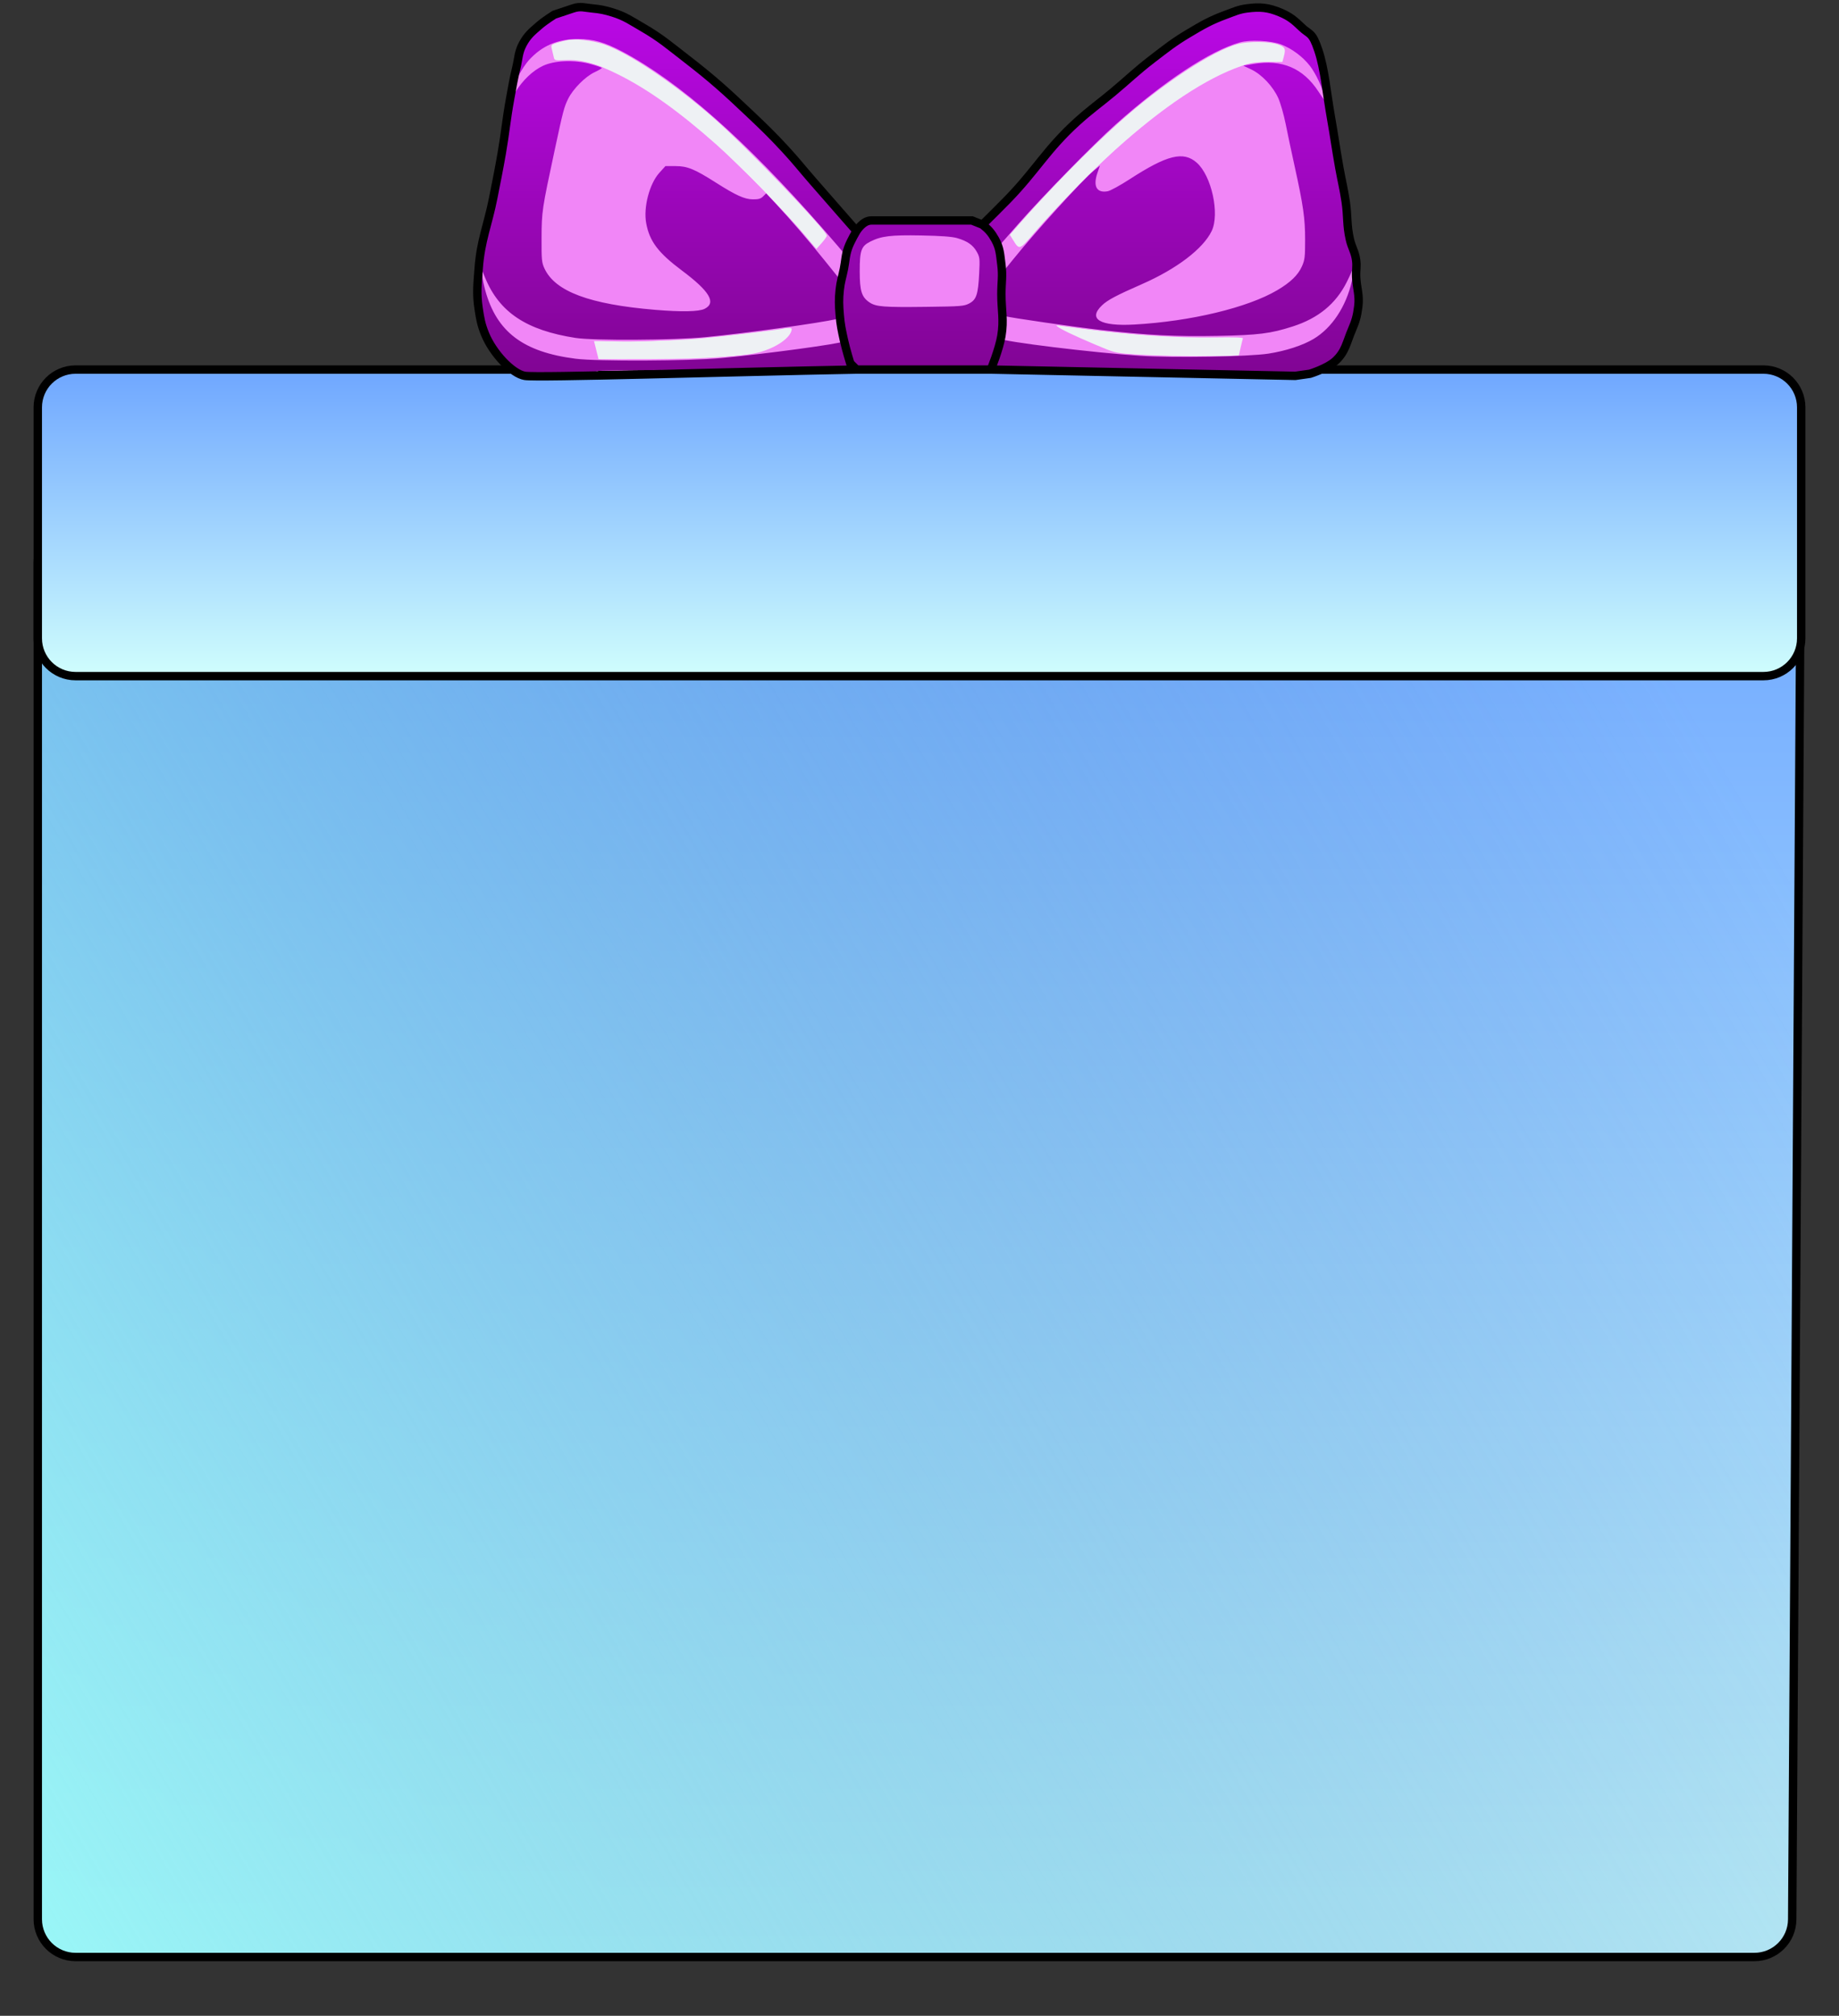 <?xml version="1.0" encoding="UTF-8"?> <svg xmlns="http://www.w3.org/2000/svg" width="438" height="480" viewBox="0 0 438 480" fill="none"><rect x="0" y="0" width="438" height="480" fill="#333333" stroke="none"/><path d="M17.712 125.185L419.648 112.332C424.751 112.168 428.967 116.278 428.936 121.383L426.855 457.056C426.824 462.004 422.804 466 417.855 466H18C13.029 466 9 461.971 9 457V134.18C9 129.321 12.856 125.34 17.712 125.185Z" fill="url(#paint0_linear_1841_81)"></path><path d="M17.712 125.185L419.648 112.332C424.751 112.168 428.967 116.278 428.936 121.383L426.855 457.056C426.824 462.004 422.804 466 417.855 466H18C13.029 466 9 461.971 9 457V134.18C9 129.321 12.856 125.34 17.712 125.185Z" fill="url(#paint1_linear_1841_81)"></path><path d="M17.712 125.185L419.648 112.332C424.751 112.168 428.967 116.278 428.936 121.383L426.855 457.056C426.824 462.004 422.804 466 417.855 466H18C13.029 466 9 461.971 9 457V134.18C9 129.321 12.856 125.34 17.712 125.185Z" stroke="black" stroke-width="2"></path><path d="M18 88H420C424.971 88 429 92.029 429 97V152C429 156.971 424.971 161 420 161H18C13.029 161 9 156.971 9 152V97C9 92.029 13.029 88 18 88Z" fill="url(#paint2_linear_1841_81)" stroke="black" stroke-width="2"></path><path fill-rule="evenodd" clip-rule="evenodd" d="M133.381 2.776C129.28 4.175 125.412 7.981 123.814 12.192C123.419 13.233 122.586 16.988 121.963 20.535C121.339 24.082 120.096 30.929 119.2 35.749C115.455 55.901 113.735 68.115 114.033 72.463C114.54 79.874 117.402 84.913 122.574 87.5L124.911 88.669H133.632C139.225 88.669 142.352 88.55 142.352 88.338C142.352 88.119 166.828 88.008 215.117 88.008C279.577 88.008 287.882 88.064 287.882 88.504C287.882 88.941 290.687 88.991 311.448 88.924C311.448 88.924 312.482 88.455 312.807 88.415C314.136 88.25 317.432 86.157 318.907 84.542C321.568 81.629 323.064 77.787 323.473 72.817C323.823 68.562 322.392 58.234 318.474 36.742C317.131 29.374 315.721 21.486 315.341 19.212C314.961 16.938 314.352 14.167 313.987 13.054C312.577 8.746 308.672 4.468 304.764 2.951C302.494 2.07 297.231 1.749 294.526 2.326C290.713 3.14 282.441 7.785 275.537 12.989C267.95 18.708 258.424 27.373 250.653 35.627C245.979 40.591 237.604 49.995 235.485 52.66L234.531 53.859L233.101 53.226C231.764 52.635 230.883 52.6 219.478 52.689L207.285 52.783L205.591 53.836L203.897 54.89L202.478 53.179C189.073 37.019 173.965 22.028 161.974 12.989C155.36 8.004 146.968 3.239 143.281 2.376C140.571 1.742 135.857 1.932 133.381 2.776Z" fill="#EEF1F4"></path><path fill-rule="evenodd" clip-rule="evenodd" d="M133.381 2.776C129.28 4.175 125.412 7.981 123.814 12.192C123.419 13.233 122.586 16.988 121.963 20.535C121.339 24.082 120.096 30.929 119.2 35.749C115.455 55.901 113.735 68.115 114.033 72.463C114.54 79.874 117.402 84.913 122.574 87.5L124.911 88.669H133.632C139.225 88.669 142.352 88.55 142.352 88.338C142.352 88.119 166.828 88.008 215.117 88.008C279.577 88.008 287.882 88.064 287.882 88.504C287.882 88.935 289.359 88.999 299.21 88.996C307.748 88.993 310.958 88.88 312.242 88.539C318.747 86.806 322.787 81.151 323.473 72.817C323.823 68.562 322.392 58.234 318.474 36.742C317.131 29.374 315.721 21.486 315.341 19.212C314.961 16.938 314.352 14.167 313.987 13.054C312.577 8.746 308.672 4.468 304.764 2.951C302.494 2.07 297.231 1.749 294.526 2.326C290.713 3.14 282.441 7.785 275.537 12.989C267.95 18.708 258.424 27.373 250.653 35.627C245.979 40.591 237.604 49.995 235.485 52.66L234.531 53.859L233.101 53.226C231.764 52.635 230.883 52.6 219.478 52.689L207.285 52.783L205.591 53.836L203.897 54.89L202.478 53.179C189.073 37.019 173.965 22.028 161.974 12.989C155.36 8.004 146.968 3.239 143.28 2.376C140.571 1.742 135.857 1.932 133.381 2.776ZM143.655 10.485C149.588 12.477 160.349 19.683 170.097 28.192C177.496 34.651 196.926 54.88 196.926 56.124C196.926 56.332 196.368 57.128 195.685 57.893L194.445 59.284L191.139 55.372C187.08 50.569 175.557 38.806 170.631 34.436C161.742 26.551 154.221 21.186 147.148 17.685C141.891 15.083 138.478 14.156 134.724 14.308C132.123 14.414 132.064 14.399 131.886 13.589C131.786 13.134 131.582 12.279 131.432 11.688C131.14 10.535 131.134 10.538 135.241 9.493C136.658 9.133 141.234 9.672 143.655 10.485ZM304.253 10.544C306.082 11.169 306.288 11.566 305.771 13.482L305.43 14.747L301.865 14.776C298.877 14.801 297.872 14.954 295.655 15.722C287.218 18.643 277.083 25.37 265.722 35.592C260.394 40.385 251.337 49.641 246.722 55.008C242.702 59.685 242.826 59.639 241.204 57.014L240.522 55.91L242.746 53.354C249.828 45.216 259.298 35.586 266.714 28.983C276.819 19.985 288.852 12.065 294.828 10.478C297.365 9.804 302.184 9.838 304.253 10.544ZM257.618 78.237C269.974 79.809 280.395 80.499 289.457 80.348C293.835 80.274 296.115 80.35 296.032 80.566C295.962 80.748 295.713 81.752 295.479 82.798L295.053 84.7L290.062 84.777C282.966 84.886 274.857 84.719 269.856 84.362C265.59 84.057 265.517 84.038 260.595 81.945C255.745 79.883 252.827 78.484 251.83 77.743C251.444 77.456 251.591 77.414 252.492 77.553C253.128 77.652 255.435 77.959 257.618 78.237ZM188.477 78.829C187.924 80.66 184.8 82.76 181.033 83.835C177.368 84.88 167.977 85.481 154.942 85.505L142.561 85.527L142.019 83.377L141.476 81.227L151.092 81.198C157.329 81.178 162.801 80.971 166.662 80.609C172.776 80.034 185.917 78.479 186.507 78.26C186.689 78.193 187.257 78.126 187.77 78.111C188.586 78.089 188.674 78.177 188.477 78.829Z" fill="#F186F7"></path><path fill-rule="evenodd" clip-rule="evenodd" d="M133.38 2.776C129.277 4.175 125.405 7.986 123.815 12.192C123.155 13.939 121.821 20.292 121.861 21.5C121.871 21.788 122.188 21.204 122.566 20.204C124.969 13.843 130.118 9.824 136.431 9.379C141.47 9.023 146.372 10.874 154.508 16.205C162.85 21.67 168.944 26.707 178.354 35.915C187.393 44.759 201.245 60.07 201.204 61.17C201.143 62.786 200.336 66.322 200.059 66.186C199.881 66.1 198.123 64.016 196.153 61.556C183.988 46.367 168.376 31.367 156.426 23.388C155.162 22.544 154.031 21.967 153.911 22.104C153.791 22.241 149.85 33.028 145.153 46.075L136.613 69.796L134.934 68.896C132.254 67.462 130.252 65.257 129.567 62.989C128.332 58.897 128.982 50.908 131.452 39.812C132.01 37.304 132.912 33.113 133.457 30.497C135.002 23.07 137.129 19.719 141.768 17.398C143.978 16.293 144.038 16.231 143.224 15.922C138.604 14.165 133.376 13.886 129.999 15.214C127.431 16.225 125.006 18.255 123.266 20.851C122.484 22.019 121.832 22.761 121.816 22.499C121.778 21.828 118.483 39.348 116.9 48.648C114.789 61.037 113.807 69.192 114.031 72.463C114.539 79.874 117.401 84.913 122.573 87.5L124.91 88.669H133.63C139.223 88.669 142.35 88.55 142.35 88.338C142.35 88.119 166.826 88.008 215.115 88.008C279.575 88.008 287.88 88.064 287.88 88.504C287.88 88.935 289.358 88.999 299.209 88.996C307.746 88.993 310.956 88.88 312.24 88.539C318.745 86.806 322.785 81.151 323.471 72.817C323.821 68.562 322.39 58.234 318.472 36.742C317.129 29.374 315.719 21.486 315.339 19.212C314.959 16.938 314.35 14.167 313.985 13.054C312.575 8.746 308.67 4.468 304.762 2.951C302.492 2.07 297.229 1.749 294.524 2.326C290.712 3.14 282.439 7.785 275.535 12.989C267.948 18.708 258.423 27.373 250.651 35.627C245.978 40.591 237.602 49.995 235.483 52.66L234.529 53.859L233.1 53.226C231.763 52.635 230.882 52.6 219.477 52.689L207.283 52.783L205.589 53.836L203.895 54.89L202.477 53.179C189.071 37.019 173.963 22.028 161.972 12.989C155.358 8.004 146.966 3.239 143.279 2.376C140.57 1.742 135.855 1.932 133.38 2.776ZM302.807 10.096C308.289 11.258 312.498 15.072 314.555 20.739C315.592 23.596 315.531 24.033 314.376 22.023C313.1 19.802 310.121 17.048 307.889 16.026C305.469 14.918 302.517 14.525 299.658 14.931C295.47 15.524 295.445 15.546 297.756 16.595C301.872 18.464 304.59 22.468 305.787 28.425C306.139 30.179 307.087 34.666 307.893 38.395C310.417 50.071 310.503 50.672 310.52 56.752C310.539 63.278 310.317 63.984 307.423 66.586C305.943 67.917 300.449 71.124 300.449 70.657C300.449 70.355 285.844 21.386 285.669 21.099C285.313 20.518 278.507 25.078 272.622 29.839C262.028 38.41 251.372 49.179 241.966 60.817C239.395 63.999 238.928 64.439 238.808 63.794C237.896 58.873 237.893 58.838 238.354 58.288C242.644 53.183 250.858 44.305 256.613 38.553C266.41 28.762 273.569 22.676 281.596 17.316C291.635 10.612 296.856 8.835 302.807 10.096ZM226.5 56.626C229.994 57.235 232.114 58.624 232.767 60.733C232.973 61.397 232.778 61.416 219.829 61.984C203.424 62.704 204.862 62.731 204.862 61.703C204.862 57.459 209.409 55.775 219.911 56.128C222.458 56.214 225.423 56.438 226.5 56.626ZM321.788 67.238C321.475 68.565 320.555 71.04 319.744 72.737C316.379 79.777 310.315 83.274 299.622 84.34C286.981 85.601 268.395 84.915 250.506 82.527C245.067 81.801 238.198 80.746 238.047 80.614C238.017 80.587 238.158 79.412 238.361 78.002C238.658 75.942 238.842 75.439 239.299 75.439C239.612 75.439 243.043 75.956 246.924 76.588C262.759 79.165 274.029 80.184 286.888 80.201C297.233 80.214 301.082 79.859 306.411 78.4C313.036 76.586 318.301 72.533 320.822 67.307C321.532 65.836 322.168 64.676 322.235 64.728C322.302 64.781 322.101 65.91 321.788 67.238ZM117.772 70.571C123.419 79.066 135.73 82.293 157.896 81.09C169.592 80.454 182.624 78.96 194.226 76.925C196.811 76.472 199.194 76.101 199.52 76.101C200.014 76.101 200.164 76.538 200.423 78.725L200.734 81.35L198.747 81.707C174.608 86.046 143.071 87.206 131.191 84.192C122.507 81.989 117.632 77.067 115.555 68.403C114.739 65.001 114.751 64.569 115.601 66.665C115.967 67.569 116.944 69.327 117.772 70.571Z" fill="#F186F7"></path><path fill-rule="evenodd" clip-rule="evenodd" d="M133.382 2.776C129.279 4.175 125.407 7.986 123.818 12.192C123.06 14.196 121.742 20.777 121.983 21.352C122.061 21.539 122.137 21.465 122.151 21.187C122.208 20.077 124.485 15.971 125.931 14.368C129.069 10.893 132.789 9.289 137.717 9.289C141.317 9.289 144.013 10.058 148.202 12.278C161.798 19.484 177.514 33.35 195.898 54.358C198.725 57.589 201.131 60.417 201.244 60.642C201.358 60.867 201.21 62.383 200.917 64.01L200.385 66.968L196.523 62.167C192.446 57.096 188.369 52.359 184.694 48.422L182.477 46.046L181.754 46.769C181.189 47.333 180.653 47.487 179.304 47.473C177.343 47.453 175.277 46.519 170.545 43.509C165.433 40.257 163.72 39.553 160.927 39.553H158.485L157.041 41.149C154.677 43.76 153.211 49.375 153.907 53.152C154.701 57.462 156.768 60.199 162.417 64.421C169.036 69.367 170.664 72.115 167.82 73.537C166.458 74.218 162.358 74.302 156.079 73.779C140.403 72.471 132.21 69.411 129.668 63.912C129.023 62.516 128.96 61.844 128.985 56.587C129.014 50.346 129.094 49.808 132.073 35.915C134.12 26.364 134.354 25.473 135.327 23.512C136.493 21.162 139.407 18.23 141.595 17.206C142.543 16.763 143.324 16.305 143.331 16.189C143.339 16.072 142.123 15.647 140.63 15.244C136.818 14.216 132.111 14.383 129.381 15.645C126.905 16.79 124.482 19.094 122.703 21.996L121.267 24.338L119.25 35.419C116.978 47.896 115.829 54.711 115.088 60.111L114.582 63.801L115.548 66.143C118.939 74.367 125.373 78.65 137.061 80.461C141.359 81.127 160.429 81.019 167.986 80.286C177.628 79.35 195.189 76.925 199.448 75.941C200.099 75.79 200.174 75.972 200.497 78.501C200.688 79.998 200.79 81.278 200.723 81.344C200.219 81.849 182.082 84.305 171.79 85.263C164.003 85.987 142.359 86.084 137.105 85.419C124.637 83.839 118.3 79.053 115.581 69.162C115.207 67.801 114.901 66.32 114.901 65.871C114.901 65.227 114.815 65.139 114.496 65.458C113.835 66.119 113.959 74.458 114.669 77.093C116.01 82.07 118.64 85.531 122.575 87.5L124.912 88.669H133.632C139.226 88.669 142.353 88.55 142.353 88.338C142.353 88.119 166.828 88.008 215.118 88.008C279.577 88.008 287.883 88.064 287.883 88.504C287.883 88.935 289.332 89 298.947 89C305.771 89 310.682 88.859 311.763 88.633C317.039 87.529 321.215 83.202 322.771 77.226C324.269 71.475 323.521 64.423 318.474 36.742C317.131 29.374 315.722 21.486 315.341 19.212C314.961 16.938 314.352 14.167 313.988 13.054C312.578 8.746 308.673 4.468 304.765 2.951C302.494 2.07 297.232 1.749 294.527 2.326C290.714 3.14 282.442 7.785 275.538 12.989C267.95 18.708 258.425 27.373 250.654 35.627C245.98 40.591 237.605 49.995 235.486 52.66L234.532 53.859L233.102 53.226C231.765 52.635 230.884 52.6 219.479 52.689L207.286 52.783L205.592 53.836L203.898 54.89L202.479 53.179C189.074 37.019 173.966 22.028 161.975 12.989C155.361 8.004 146.969 3.239 143.281 2.376C140.572 1.742 135.858 1.932 133.382 2.776ZM305.121 10.579C307.673 11.554 310.317 13.522 311.991 15.692C313.43 17.557 315.086 21.122 315.467 23.177C315.655 24.191 315.479 24.023 314.01 21.785C310.342 16.198 305.343 14.083 298.525 15.233L296.121 15.638L298.038 16.551C300.518 17.732 303.175 20.548 304.438 23.333C304.969 24.504 305.768 27.293 306.215 29.53C306.661 31.768 307.616 36.279 308.338 39.553C310.413 48.968 310.841 51.961 310.844 57.083C310.846 61.218 310.764 61.898 310.076 63.442C309.16 65.499 307.368 67.232 304.238 69.085C297.2 73.254 283.586 76.529 270.188 77.277C261.996 77.734 259.032 75.974 262.476 72.698C263.802 71.436 265.885 70.332 272.007 67.645C280.255 64.026 286.535 59.245 288.58 55.027C290.554 50.956 288.564 41.837 285.023 38.728C281.843 35.935 277.993 36.887 269.066 42.672C266.812 44.133 264.456 45.424 263.831 45.542C261.242 46.028 260.291 44.395 261.345 41.274L261.963 39.443L260.581 40.575C257.816 42.84 246.821 54.929 241.247 61.832L238.766 64.904L238.564 63.143C238.453 62.175 238.204 60.824 238.012 60.142L237.662 58.901L242.511 53.361C248.238 46.819 260.367 34.418 265.675 29.677C277.254 19.337 288.207 12.1 295.325 10.089C297.711 9.415 302.733 9.666 305.121 10.579ZM227.926 56.689C230.367 57.388 231.725 58.323 232.625 59.925C233.359 61.23 233.394 61.541 233.211 65.151C232.959 70.136 232.546 71.371 230.828 72.268C229.6 72.909 228.87 72.966 220.575 73.067C210.467 73.191 208.657 73.05 207.114 72.023C205.218 70.761 204.762 69.312 204.762 64.557C204.762 59.652 205.123 58.628 207.232 57.552C209.867 56.208 212.157 55.928 219.418 56.065C224.105 56.154 226.731 56.346 227.926 56.689ZM321.969 66.998C320.57 73.05 317.243 78.066 312.891 80.687C310.332 82.228 306.218 83.57 302.105 84.206C297.377 84.936 279.453 85.248 271.676 84.734C260.335 83.986 238.768 81.34 238.036 80.607C237.959 80.53 238.08 79.259 238.306 77.784C238.639 75.607 238.815 75.13 239.238 75.256C240.546 75.646 255.967 77.874 262.233 78.578C273.384 79.831 280.051 80.168 289.93 79.98C299.754 79.792 302.592 79.438 307.878 77.74C313.993 75.775 318.168 72.342 320.774 67.137C321.602 65.481 322.293 63.881 322.307 63.581C322.325 63.203 322.386 63.17 322.508 63.473C322.604 63.713 322.361 65.299 321.969 66.998Z" fill="url(#paint3_linear_1841_81)"></path><path d="M204.002 55C204.002 55 197.589 47.698 193.502 43C190.958 40.076 189.633 38.346 187.002 35.5C183.814 32.053 181.909 30.229 178.502 27C172.875 21.668 169.639 18.736 163.502 14C159.512 10.922 157.368 9.016 153.002 6.5C150.354 4.974 148.92 3.91 146.002 3C144.101 2.407 142.985 2.184 141.002 2C139.252 1.838 138.259 1.414 136.502 2C134.744 2.586 133.759 2.914 132.002 3.5C132.002 3.5 129.772 4.901 128.502 6C126.724 7.539 125.608 8.425 124.502 10.5C123.454 12.464 123.524 13.836 123.002 16C122.301 18.904 122.039 20.562 121.502 23.5C120.577 28.553 120.382 31.439 119.502 36.5C118.786 40.612 118.306 42.904 117.502 47C116.196 53.651 114.488 57.239 114.002 64C113.736 67.701 113.453 69.831 114.002 73.5C114.359 75.889 114.597 77.261 115.502 79.5C117.375 84.137 122.002 89 125.002 89.5C128.002 90 172.565 88.586 204.002 88M204.002 55C204.002 55 202.583 57.353 202.002 59C201.339 60.878 201.392 62.047 201.002 64C200.611 65.953 200.214 67.02 200.002 69C199.752 71.33 199.81 72.665 200.002 75C200.196 77.368 200.49 78.68 201.002 81C201.482 83.174 202.502 86.5 202.502 86.5L204.002 88M204.002 55C204.002 55 205.502 52.5 207.502 52.5C209.502 52.5 213.901 52.5 218.002 52.5C223.274 52.5 231.502 52.5 231.502 52.5C231.502 52.5 233.025 53.109 234.002 53.5M204.002 88H236.002M236.002 88C236.002 88 237.965 83.229 238.502 80C239.143 76.148 238.502 73.905 238.502 70C238.502 67.266 238.856 65.711 238.502 63C238.188 60.605 238.183 59.106 237.002 57C236.121 55.43 235.419 54.611 234.002 53.5M236.002 88L308.502 89.5L312.002 89C312.002 89 316.058 87.756 318.002 86C320.465 83.775 320.69 81.549 322.002 78.5C322.905 76.401 323.212 75.267 323.502 73C323.852 70.261 323.143 68.758 323.002 66C322.922 64.44 323.199 63.55 323.002 62C322.745 59.978 321.957 58.987 321.502 57C320.711 53.553 321.03 51.497 320.502 48C320.027 44.857 319.562 43.129 319.002 40C318.164 35.324 317.823 32.679 317.002 28C315.903 21.738 315.502 16.5 314.002 12C312.502 7.5 311.913 8.344 310.002 6.5C308.286 4.845 307.195 3.932 305.002 3C302.104 1.769 300.124 1.596 297.002 2C294.98 2.262 293.917 2.801 292.002 3.5C288.311 4.848 286.376 5.987 283.002 8C279.512 10.082 277.728 11.53 274.502 14C270.651 16.949 268.73 18.897 265.002 22C261.696 24.751 259.689 26.113 256.502 29C249.327 35.5 246.747 40.556 240.002 47.5C237.693 49.877 236.345 51.157 234.002 53.5" stroke="black" stroke-width="2"></path><defs><linearGradient id="paint0_linear_1841_81" x1="219" y1="111" x2="219" y2="467" gradientUnits="userSpaceOnUse"><stop stop-color="#6BA4FF"></stop><stop offset="1" stop-color="#D1FFFD"></stop></linearGradient><linearGradient id="paint1_linear_1841_81" x1="392.489" y1="150.841" x2="-58.796" y2="417.212" gradientUnits="userSpaceOnUse"><stop stop-color="#3C72C4" stop-opacity="0"></stop><stop offset="1" stop-color="#9CFFFA"></stop></linearGradient><linearGradient id="paint2_linear_1841_81" x1="219" y1="87" x2="219" y2="162" gradientUnits="userSpaceOnUse"><stop stop-color="#6DA5FF"></stop><stop offset="1" stop-color="#D1FFFD"></stop></linearGradient><linearGradient id="paint3_linear_1841_81" x1="218.76" y1="2" x2="218.76" y2="89" gradientUnits="userSpaceOnUse"><stop stop-color="#BA08E6"></stop><stop offset="1" stop-color="#810594"></stop></linearGradient></defs></svg> 